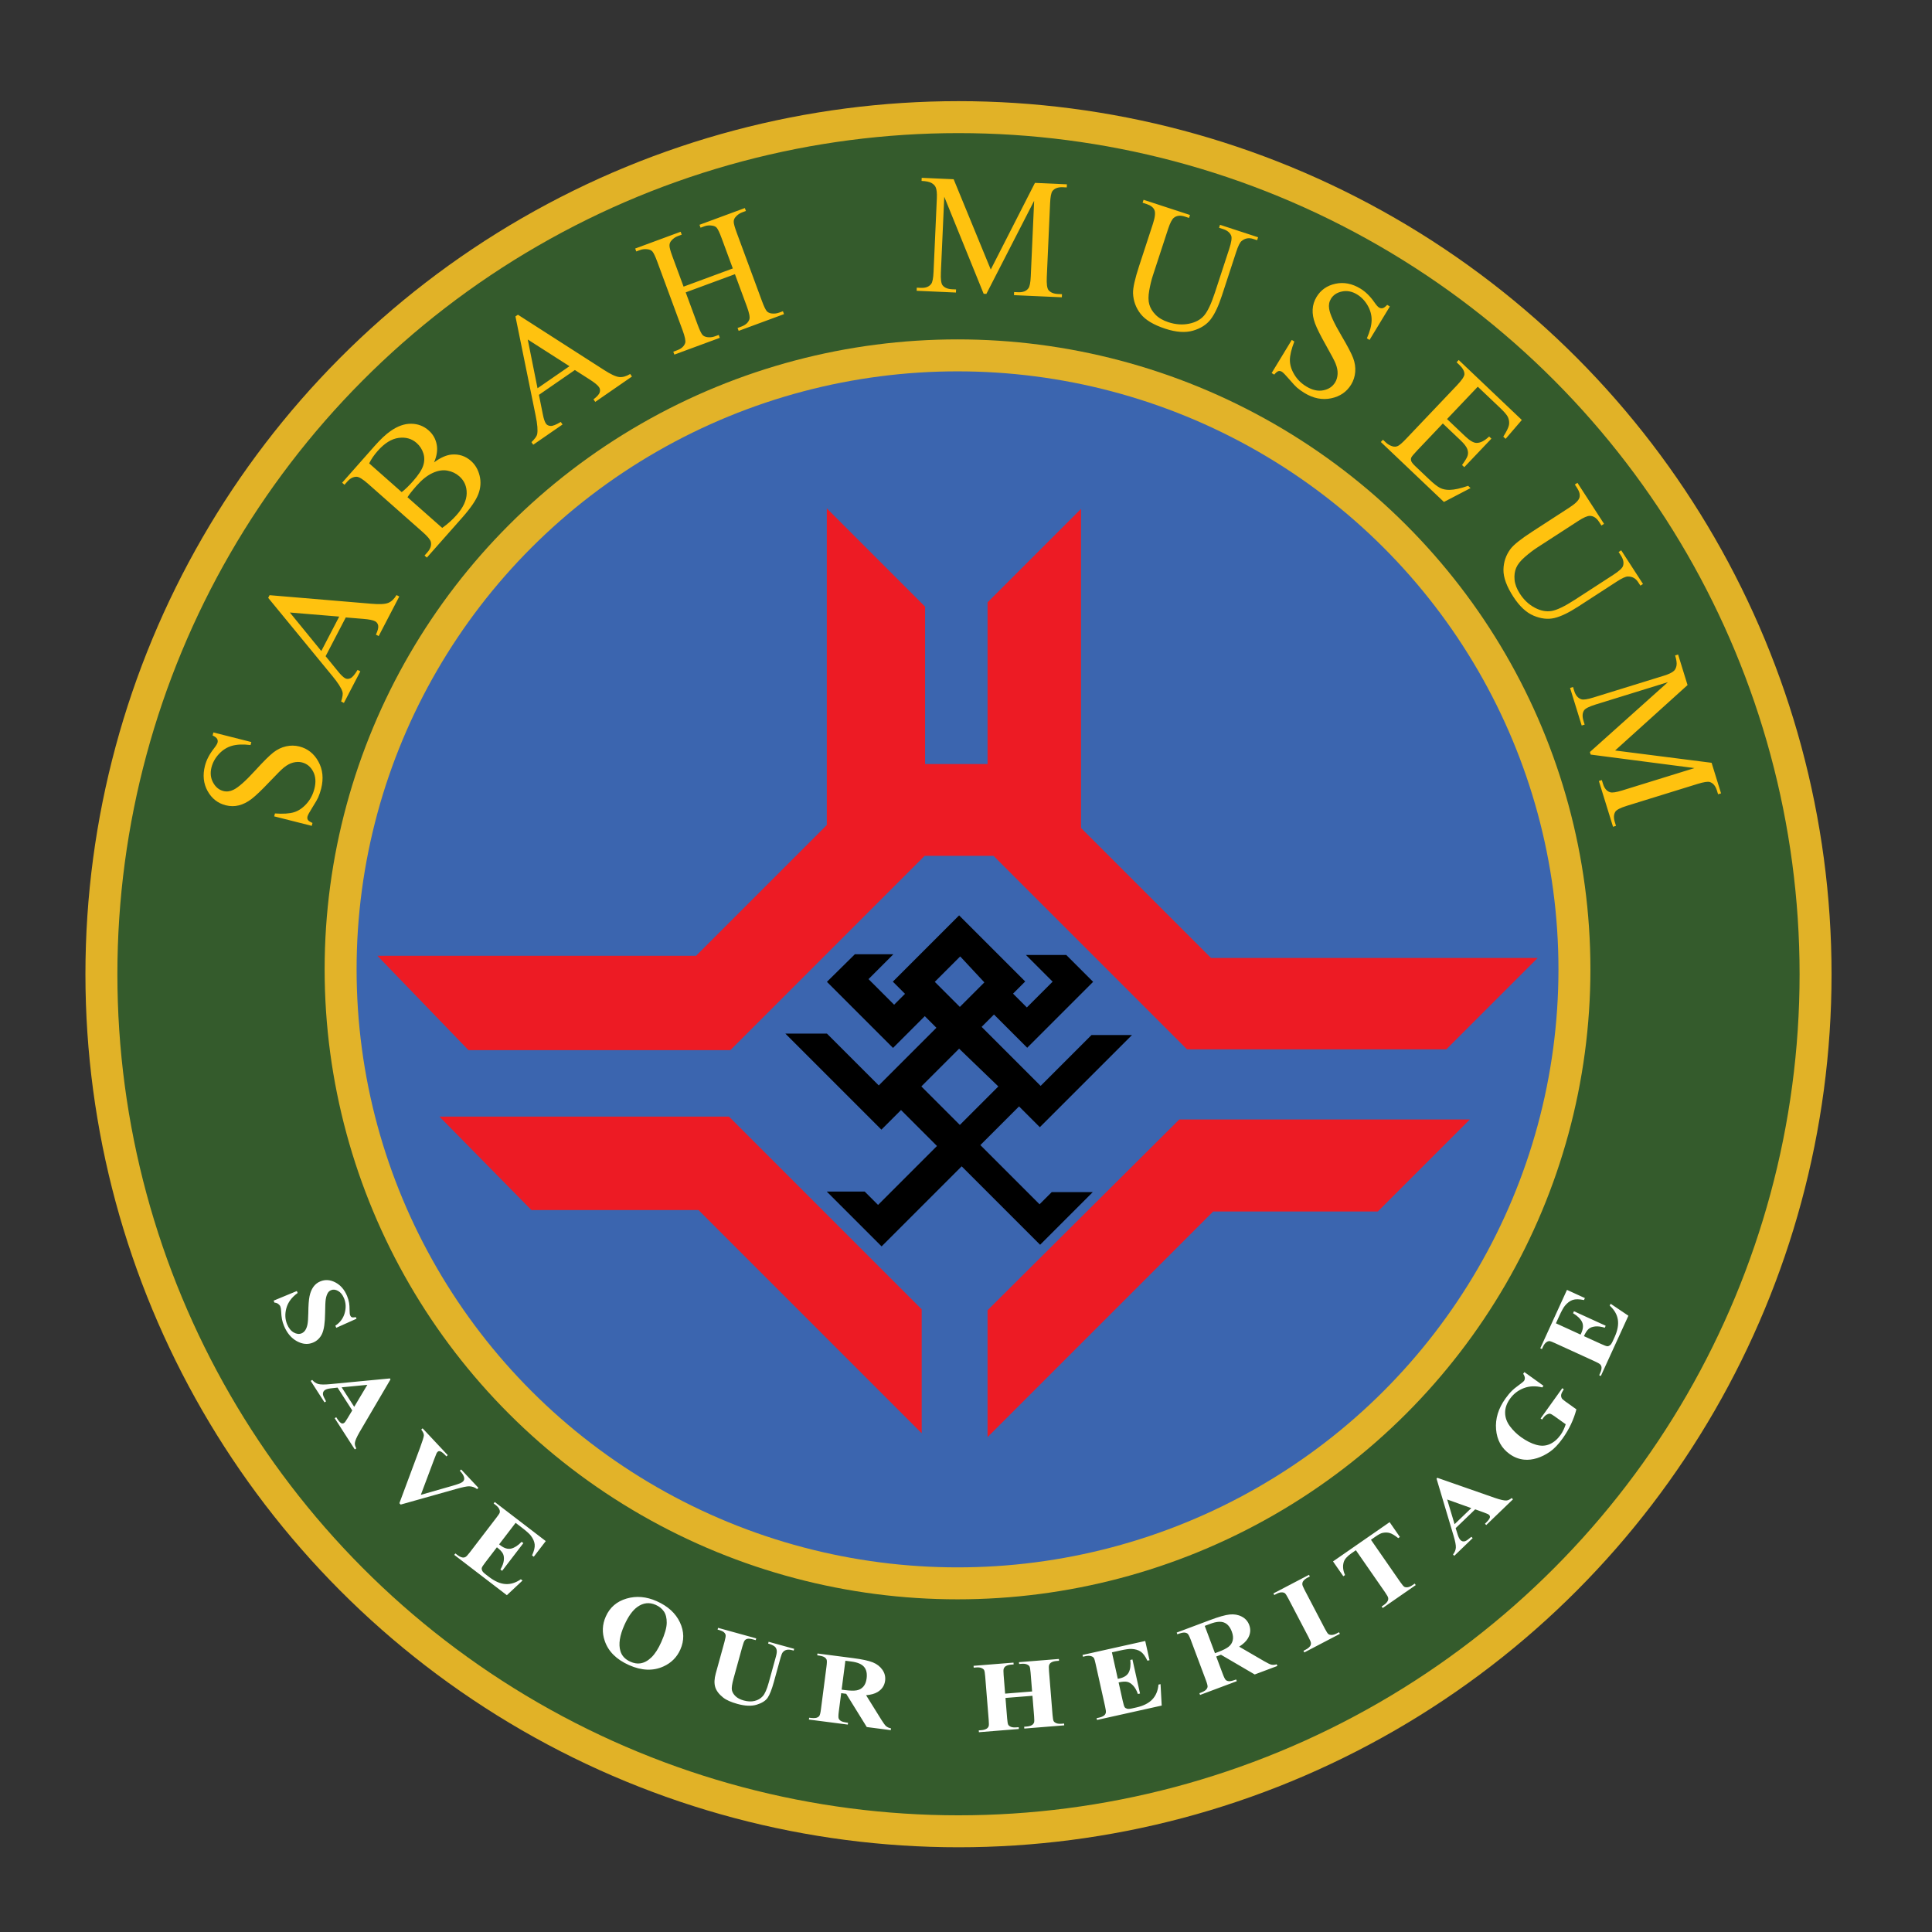 <svg width="800" height="800" version="1.1" xmlns="http://www.w3.org/2000/svg">
 <rect width="100%" height="100%" fill="#333333" stroke="none"/>
 <circle cx="396.89" cy="403.4" r="354.9" fill="#345b2c" stroke="#e1b227" stroke-width="13.234"/>
 <ellipse cx="396.49" cy="401.39" rx="255.45" ry="254.24" fill="#3b65af" stroke="#e2b329" stroke-width="13.234"/>
 <g transform="matrix(1.203 0 0 1.203 -76.105 -43.535)" fill="#fff">
  <path d="m185.98 490.1-6.977 3.125-0.306-0.737c1.63-1.076 2.7-2.518 3.208-4.326 0.51-1.808 0.436-3.502-0.218-5.08-0.506-1.224-1.19-2.074-2.057-2.554s-1.667-0.566-2.404-0.262c-0.465 0.194-0.827 0.492-1.084 0.896-0.35 0.546-0.604 1.306-0.76 2.278-0.116 0.71-0.187 2.26-0.214 4.645-0.03 3.363-0.383 5.77-1.056 7.22-0.68 1.432-1.717 2.437-3.114 3.016-1.772 0.734-3.623 0.57-5.554-0.488-1.93-1.06-3.406-2.82-4.424-5.277-0.315-0.76-0.546-1.51-0.694-2.252s-0.248-1.704-0.298-2.888c-0.034-0.667-0.128-1.188-0.282-1.56-0.13-0.313-0.37-0.598-0.717-0.854-0.35-0.258-0.784-0.41-1.303-0.456l-0.278-0.67 7.99-3.31 0.28 0.67c-2.03 1.47-3.32 3.198-3.874 5.19-0.554 1.993-0.473 3.854 0.243 5.582 0.554 1.34 1.315 2.283 2.282 2.825 0.967 0.543 1.87 0.64 2.71 0.292 0.505-0.21 0.925-0.567 1.26-1.073s0.587-1.155 0.75-1.947c0.165-0.793 0.263-2.12 0.294-3.983 0.024-2.612 0.167-4.544 0.43-5.795 0.262-1.252 0.695-2.31 1.3-3.17 0.606-0.862 1.407-1.5 2.402-1.91 1.68-0.697 3.413-0.576 5.195 0.36 1.782 0.94 3.12 2.488 4.015 4.65 0.333 0.804 0.567 1.605 0.7 2.405 0.106 0.62 0.16 1.405 0.16 2.357 0 0.95 0.067 1.59 0.203 1.92 0.13 0.312 0.313 0.524 0.55 0.636 0.234 0.112 0.706 0.108 1.415-0.01l0.226 0.536zm-1.472 31.564-5.054-7.853-2.49 0.28c-0.817 0.103-1.425 0.283-1.825 0.54-0.543 0.35-0.78 0.857-0.717 1.525 0.04 0.396 0.394 1.194 1.065 2.393l-0.53 0.34-4.752-7.384 0.53-0.34c0.62 0.73 1.327 1.203 2.12 1.412 0.79 0.21 2.167 0.22 4.128 0.033l20.484-1.96 0.21 0.324-10.66 18.163c-0.997 1.735-1.532 2.972-1.606 3.71-0.06 0.556 0.106 1.188 0.496 1.896l-0.53 0.34-6.912-10.742 0.53-0.34 0.287 0.446c0.55 0.854 1.038 1.394 1.465 1.617 0.31 0.147 0.612 0.125 0.907-0.064 0.165-0.105 0.313-0.25 0.447-0.43 0.076-0.09 0.33-0.482 0.763-1.183l1.643-2.722zm0.675-1.24 4.518-7.567-8.837 0.854 4.32 6.714zm42.757 27.89-0.46 0.43c-0.764-0.608-1.68-0.932-2.75-0.968-0.773-5e-3 -2.29 0.313-4.55 0.95l-18.995 5.348-0.447-0.477 7.1-19.068c0.852-2.304 1.292-3.722 1.32-4.256s-0.272-1.206-0.896-2.014l0.46-0.432 8.656 9.23-0.46 0.43-0.297-0.317c-0.772-0.823-1.394-1.302-1.864-1.436-0.333-0.107-0.616-0.052-0.85 0.17-0.154 0.143-0.294 0.346-0.422 0.61-0.127 0.262-0.426 1.022-0.895 2.282l-4.474 11.926 10.986-3.143c1.317-0.396 2.177-0.682 2.577-0.858s0.707-0.365 0.92-0.566c0.246-0.228 0.39-0.51 0.437-0.84s-0.02-0.69-0.192-1.08c-0.232-0.533-0.67-1.142-1.31-1.823l0.46-0.43 5.944 6.333zm12.803 12.04-5.682 7.418 0.423 0.323c1.332 1.022 2.574 1.396 3.727 1.124 1.153-0.27 2.353-1.05 3.6-2.333l0.596 0.457-7.304 9.533-0.595-0.456c0.672-1.143 1.063-2.196 1.172-3.16 0.108-0.966-0.012-1.764-0.362-2.394s-1.025-1.328-2.023-2.093l-3.92 5.116c-0.775 1.012-1.2 1.665-1.273 1.96s-0.032 0.62 0.126 0.97 0.538 0.757 1.14 1.218l1.25 0.957c1.958 1.5 3.832 2.31 5.62 2.43 1.79 0.117 3.557-0.433 5.304-1.65l0.576 0.44-5.39 5.048-18.11-13.875 0.382-0.5 0.69 0.53c0.616 0.47 1.18 0.754 1.697 0.85 0.362 0.083 0.73 0.03 1.1-0.163 0.285-0.134 0.777-0.656 1.475-1.567l9.168-11.967c0.63-0.822 0.99-1.348 1.085-1.575 0.136-0.39 0.127-0.776-0.027-1.158-0.2-0.56-0.64-1.1-1.32-1.62l-0.69-0.53 0.382-0.5 17.553 13.45-4.125 5.383-0.595-0.456c0.71-1.537 1.012-2.8 0.906-3.79-0.107-0.988-0.55-1.994-1.332-3.016-0.45-0.607-1.467-1.52-3.054-2.735l-2.17-1.664zm48.563 26.97c3.845 1.712 6.507 4.14 7.986 7.28 1.48 3.14 1.527 6.265 0.143 9.372-1.185 2.66-3.125 4.6-5.823 5.818-3.563 1.616-7.51 1.46-11.84-0.47-4.333-1.93-7.115-4.7-8.348-8.315-0.992-2.847-0.87-5.658 0.366-8.433 1.384-3.107 3.757-5.156 7.122-6.148 3.363-0.99 6.828-0.693 10.394 0.895zm-0.33 1.278c-2.197-0.98-4.304-0.745-6.325 0.7-1.654 1.178-3.15 3.27-4.49 6.274-1.594 3.58-2.048 6.542-1.36 8.886 0.48 1.654 1.627 2.886 3.44 3.692 1.222 0.545 2.355 0.735 3.4 0.572 1.335-0.187 2.616-0.872 3.842-2.058 1.225-1.186 2.356-2.942 3.393-5.27 1.236-2.774 1.86-4.98 1.877-6.622s-0.308-2.945-0.97-3.915-1.6-1.722-2.807-2.26zm21.451 7.902 13.13 3.622-0.167 0.607-0.653-0.18c-0.995-0.276-1.7-0.373-2.116-0.29-0.415 0.08-0.743 0.255-0.984 0.522-0.242 0.268-0.537 1.035-0.887 2.304l-2.983 10.808c-0.547 1.983-0.74 3.343-0.573 4.078 0.165 0.735 0.582 1.424 1.25 2.065s1.608 1.13 2.82 1.465c1.37 0.377 2.613 0.43 3.734 0.158 1.12-0.27 2.052-0.813 2.794-1.624s1.438-2.392 2.086-4.74l2.485-9.006c0.27-0.985 0.346-1.724 0.222-2.215-0.124-0.49-0.342-0.867-0.655-1.128-0.49-0.41-1.247-0.758-2.272-1.04l0.167-0.608 8.792 2.425-0.167 0.607-0.513-0.142c-0.715-0.197-1.345-0.236-1.888-0.118-0.544 0.12-0.993 0.398-1.35 0.837-0.25 0.308-0.502 0.913-0.75 1.817l-2.313 8.38c-0.718 2.603-1.434 4.425-2.147 5.462s-1.965 1.83-3.757 2.382-4.01 0.462-6.652-0.267c-2.207-0.61-3.838-1.336-4.894-2.18-1.455-1.155-2.37-2.37-2.747-3.643-0.378-1.272-0.313-2.827 0.193-4.662l2.982-10.808c0.35-1.27 0.486-2.08 0.41-2.436s-0.29-0.683-0.634-0.98c-0.343-0.3-1.054-0.59-2.13-0.872l0.167-0.604zm42.373 22.48-0.822 6.35c-0.16 1.235-0.173 2.024-0.038 2.366 0.134 0.343 0.405 0.635 0.813 0.878 0.408 0.244 1.21 0.443 2.41 0.6l-0.08 0.624-13.388-1.734 0.08-0.625c1.2 0.154 2.03 0.163 2.486 0.024 0.458-0.138 0.794-0.353 1.01-0.642 0.217-0.29 0.406-1.052 0.566-2.288l1.91-14.74c0.16-1.236 0.172-2.022 0.037-2.357-0.136-0.335-0.41-0.628-0.825-0.88-0.415-0.25-1.214-0.453-2.397-0.606l0.082-0.624 12.165 1.576c3.167 0.41 5.458 0.9 6.872 1.472 1.413 0.572 2.518 1.428 3.314 2.568 0.795 1.14 1.104 2.397 0.926 3.77-0.218 1.68-1.093 2.98-2.627 3.896-0.97 0.58-2.277 0.94-3.92 1.08l5.29 8.497c0.702 1.107 1.213 1.81 1.533 2.104 0.483 0.414 1.066 0.68 1.75 0.797l-0.08 0.625-8.254-1.07-7.08-11.438-1.73-0.225zm1.446-11.162-1.29 9.953 1.105 0.145c1.793 0.23 3.15 0.263 4.075 0.094 0.925-0.17 1.687-0.594 2.287-1.272s0.977-1.613 1.132-2.807c0.225-1.734-0.073-3.075-0.894-4.02-0.82-0.946-2.27-1.555-4.35-1.824l-2.064-0.268zm55.11 12.808 0.57 7.074c0.094 1.172 0.225 1.898 0.394 2.18 0.168 0.28 0.478 0.513 0.93 0.694 0.45 0.182 1.047 0.242 1.786 0.183l0.868-0.07 0.05 0.628-13.745 1.106-0.052-0.626 0.87-0.07c0.754-0.06 1.355-0.23 1.803-0.503 0.326-0.18 0.57-0.467 0.732-0.858 0.106-0.29 0.113-1.007 0.02-2.15l-1.21-15.026c-0.093-1.173-0.22-1.896-0.38-2.17-0.16-0.275-0.466-0.508-0.917-0.696-0.452-0.188-1.048-0.252-1.788-0.193l-0.868 0.07-0.052-0.628 13.746-1.107 0.05 0.628-0.867 0.07c-0.756 0.062-1.357 0.23-1.805 0.504-0.325 0.18-0.568 0.475-0.73 0.88-0.122 0.277-0.138 0.987-0.046 2.132l0.52 6.467 9.285-0.747-0.52-6.468c-0.095-1.172-0.222-1.895-0.38-2.17-0.16-0.275-0.47-0.507-0.93-0.694s-1.062-0.252-1.8-0.192l-0.845 0.068-0.05-0.628 13.745-1.106 0.05 0.628-0.867 0.07c-0.772 0.062-1.374 0.23-1.805 0.503-0.325 0.18-0.568 0.475-0.73 0.88-0.123 0.277-0.14 0.987-0.046 2.132l1.21 15.025c0.094 1.172 0.225 1.898 0.394 2.18 0.168 0.28 0.478 0.513 0.93 0.694 0.45 0.18 1.047 0.24 1.786 0.182l0.868-0.07 0.05 0.628-13.745 1.106-0.05-0.628 0.844-0.067c0.77-0.062 1.38-0.23 1.827-0.504 0.31-0.18 0.553-0.466 0.73-0.86 0.107-0.29 0.114-1.006 0.022-2.15l-0.57-7.073-9.284 0.743zm36.634-15.692 2.03 9.12 0.52-0.115c1.638-0.365 2.724-1.077 3.256-2.135 0.533-1.058 0.71-2.477 0.527-4.258l0.73-0.163 2.61 11.723-0.73 0.163c-0.444-1.25-1-2.226-1.67-2.93-0.67-0.705-1.357-1.125-2.065-1.262-0.708-0.136-1.676-0.068-2.903 0.205l1.4 6.292c0.277 1.243 0.505 1.988 0.684 2.235s0.452 0.423 0.822 0.526c0.37 0.104 0.925 0.074 1.665-0.09l1.535-0.343c2.41-0.536 4.233-1.45 5.474-2.745s1.955-3.002 2.144-5.123l0.71-0.158 0.4 7.375-22.27 4.956-0.136-0.614 0.85-0.19c0.756-0.167 1.336-0.418 1.74-0.752 0.298-0.224 0.492-0.54 0.583-0.947 0.08-0.305-3e-3 -1.018-0.252-2.138l-3.275-14.715c-0.226-1.01-0.396-1.626-0.51-1.844-0.212-0.354-0.513-0.596-0.905-0.724-0.558-0.206-1.254-0.216-2.088-0.03l-0.85 0.19-0.138-0.616 21.583-4.805 1.474 6.62-0.73 0.163c-0.723-1.53-1.496-2.574-2.32-3.13-0.827-0.555-1.883-0.86-3.168-0.92-0.755-0.046-2.108 0.147-4.06 0.582l-2.67 0.596zm35.9 1.43 2.248 5.997c0.438 1.168 0.796 1.87 1.075 2.11 0.278 0.238 0.655 0.37 1.13 0.395 0.474 0.023 1.277-0.177 2.41-0.6l0.22 0.59-12.64 4.736-0.222-0.59c1.134-0.424 1.87-0.804 2.208-1.14 0.34-0.337 0.536-0.684 0.593-1.04 0.056-0.358-0.135-1.12-0.57-2.287l-5.218-13.92c-0.437-1.166-0.794-1.866-1.07-2.1-0.277-0.23-0.657-0.36-1.142-0.39-0.484-0.027-1.285 0.168-2.402 0.586l-0.22-0.59 11.484-4.305c2.99-1.12 5.244-1.76 6.762-1.917 1.517-0.157 2.894 0.08 4.13 0.717 1.237 0.635 2.1 1.602 2.586 2.898 0.595 1.587 0.43 3.144-0.497 4.67-0.586 0.968-1.572 1.898-2.96 2.792l8.655 5.03c1.14 0.65 1.918 1.03 2.34 1.142 0.62 0.14 1.26 0.103 1.92-0.114l0.22 0.59-7.792 2.92-11.613-6.792-1.632 0.614zm-3.948-10.538 3.52 9.398 1.043-0.39c1.69-0.635 2.906-1.243 3.644-1.826s1.212-1.313 1.425-2.193 0.108-1.883-0.314-3.01c-0.612-1.64-1.504-2.684-2.672-3.136s-2.734-0.31-4.697 0.426l-1.948 0.73zm46.218 2.178 0.293 0.56-12.24 6.4-0.293-0.557 0.772-0.404c0.686-0.358 1.18-0.752 1.485-1.18 0.23-0.293 0.334-0.648 0.316-1.065-2e-3 -0.315-0.268-0.98-0.8-2l-6.987-13.357c-0.545-1.04-0.948-1.655-1.21-1.842s-0.637-0.28-1.127-0.275c-0.49 3e-3 -1.064 0.177-1.722 0.52l-0.77 0.405-0.293-0.56 12.24-6.4 0.293 0.557-0.77 0.404c-0.688 0.357-1.183 0.75-1.486 1.18-0.23 0.292-0.338 0.657-0.328 1.095-6e-3 0.303 0.258 0.963 0.79 1.98l6.986 13.357c0.545 1.042 0.953 1.657 1.226 1.847s0.65 0.278 1.138 0.27c0.486-0.01 1.06-0.187 1.716-0.53l0.77-0.406zm17.416-37.889 3.542 5.106-0.577 0.4c-1.157-0.934-2.12-1.517-2.89-1.75-0.772-0.232-1.624-0.245-2.56-0.04-0.53 0.113-1.3 0.52-2.308 1.218l-1.63 1.13 10.074 14.527c0.67 0.966 1.152 1.526 1.445 1.68 0.295 0.155 0.683 0.197 1.164 0.127 0.48-0.07 1.033-0.32 1.656-0.752l0.716-0.497 0.358 0.518-11.37 7.888-0.36-0.518 0.716-0.496c0.637-0.44 1.08-0.893 1.328-1.355 0.19-0.32 0.257-0.69 0.2-1.11-0.04-0.314-0.387-0.94-1.04-1.885l-10.075-14.527-1.57 1.09c-1.46 1.01-2.33 2.017-2.62 3.017-0.408 1.39-0.256 2.87 0.457 4.436l-0.597 0.415-3.54-5.107 19.483-13.513zm29.457-4.408-6.728 6.476 0.756 2.39c0.26 0.782 0.555 1.344 0.885 1.687 0.446 0.464 0.99 0.6 1.635 0.407 0.382-0.114 1.096-0.617 2.142-1.507l0.437 0.453-6.328 6.09-0.437-0.453c0.598-0.75 0.924-1.535 0.976-2.353 0.054-0.818-0.202-2.17-0.765-4.058l-5.884-19.72 0.28-0.27 19.88 6.946c1.897 0.644 3.214 0.93 3.952 0.86 0.557-0.05 1.145-0.334 1.765-0.854l0.437 0.454-9.203 8.858-0.437-0.454 0.384-0.37c0.732-0.703 1.167-1.286 1.304-1.75 0.084-0.33 5e-3 -0.624-0.238-0.876-0.136-0.14-0.306-0.26-0.51-0.354-0.1-0.06-0.536-0.23-1.307-0.52l-2.992-1.083zm-1.346-0.423-8.3-2.97 2.548 8.506zm18.278-46.819 6.57 4.707-0.408 0.57c-2.305-0.58-4.43-0.496-6.38 0.252-1.946 0.748-3.52 1.96-4.724 3.64-1.146 1.6-1.71 3.214-1.69 4.845 0.02 1.63 0.57 3.17 1.65 4.62s2.36 2.7 3.84 3.76c1.787 1.28 3.525 2.16 5.216 2.636 1.688 0.477 3.242 0.4 4.66-0.232s2.655-1.688 3.717-3.17c0.366-0.512 0.695-1.074 0.988-1.688 0.294-0.613 0.556-1.273 0.787-1.98l-3.875-2.776c-0.74-0.53-1.26-0.813-1.56-0.85-0.302-0.037-0.666 0.063-1.096 0.302-0.428 0.238-0.83 0.62-1.206 1.145l-0.395 0.55-0.513-0.366 7.467-10.423 0.513 0.367c-0.52 0.82-0.816 1.434-0.895 1.844-0.08 0.41-0.015 0.818 0.193 1.226 0.096 0.227 0.485 0.585 1.168 1.074l3.874 2.775c-0.453 1.738-1.074 3.446-1.862 5.124-0.788 1.677-1.756 3.315-2.9 4.915-1.457 2.032-2.91 3.55-4.36 4.555s-2.936 1.74-4.453 2.212c-1.517 0.47-2.977 0.64-4.38 0.507-1.79-0.17-3.463-0.813-5.02-1.93-2.812-2.014-4.37-4.846-4.673-8.496-0.305-3.648 0.773-7.19 3.234-10.627 0.77-1.075 1.535-1.985 2.293-2.732 0.397-0.408 1.14-1.013 2.228-1.81 1.09-0.8 1.698-1.29 1.83-1.473 0.216-0.302 0.32-0.647 0.317-1.038-5e-3 -0.39-0.194-0.878-0.567-1.463l0.41-0.572zm10.848-16.791 8.497 3.886 0.222-0.483c0.697-1.525 0.785-2.82 0.264-3.884s-1.548-2.06-3.077-2.99l0.31-0.682 10.923 4.996-0.312 0.682c-1.263-0.4-2.377-0.546-3.343-0.438-0.965 0.108-1.716 0.404-2.252 0.886-0.535 0.482-1.065 1.295-1.59 2.44l5.863 2.68c1.158 0.53 1.89 0.798 2.195 0.804 0.305 7e-3 0.61-0.106 0.917-0.34 0.306-0.23 0.616-0.69 0.932-1.382l0.654-1.43c1.026-2.244 1.397-4.25 1.114-6.02s-1.214-3.37-2.79-4.802l0.3-0.66 6.124 4.13-9.488 20.748-0.573-0.263 0.362-0.79c0.322-0.705 0.473-1.318 0.45-1.844 0-0.372-0.134-0.717-0.403-1.035-0.194-0.248-0.813-0.61-1.857-1.088l-13.71-6.27c-0.94-0.43-1.534-0.666-1.777-0.707-0.41-0.045-0.784 0.05-1.123 0.285-0.5 0.32-0.93 0.87-1.284 1.647l-0.36 0.792-0.573-0.263 9.195-20.11 6.168 2.82-0.313 0.683c-1.656-0.35-2.954-0.362-3.896-0.04-0.94 0.325-1.82 0.98-2.643 1.97-0.493 0.574-1.155 1.77-1.986 3.59l-1.137 2.484z"/>
 </g>
 <g transform="matrix(1.203 0 0 1.203 -76.105 -43.535)" fill="#ffc20f">
  <path d="m136.71 288.3 13.063 3.302-0.263 1.035c-2.592-0.312-4.735-0.223-6.428 0.268-1.693 0.49-3.18 1.427-4.46 2.806-1.28 1.38-2.136 2.92-2.566 4.624-0.483 1.912-0.298 3.65 0.557 5.213 0.855 1.564 2.032 2.535 3.53 2.914 1.15 0.292 2.3 0.154 3.45-0.414 1.696-0.796 4.24-3.056 7.633-6.78 2.78-3.047 4.84-5.086 6.18-6.12s2.782-1.723 4.327-2.067c1.545-0.346 3.067-0.33 4.564 0.05 2.857 0.722 5.042 2.45 6.557 5.186 1.516 2.735 1.833 5.842 0.954 9.32-0.28 1.104-0.623 2.12-1.028 3.047-0.238 0.553-0.88 1.66-1.923 3.318-1.045 1.66-1.628 2.732-1.75 3.216-0.116 0.46-0.07 0.858 0.14 1.193 0.21 0.334 0.735 0.68 1.575 1.04l-0.253 1.003-12.924-3.268 0.254-1.002c2.817 0.198 5.003 0.06 6.558-0.418 1.554-0.477 2.988-1.443 4.3-2.9 1.312-1.458 2.22-3.19 2.728-5.192 0.582-2.303 0.434-4.283-0.447-5.94-0.88-1.655-2.16-2.695-3.843-3.12-0.92-0.234-1.918-0.216-2.99 0.05-1.074 0.27-2.15 0.843-3.23 1.72-0.733 0.575-2.412 2.246-5.036 5.013-2.624 2.768-4.65 4.7-6.08 5.796-1.428 1.097-2.882 1.832-4.362 2.205-1.48 0.374-2.99 0.365-4.534-0.025-2.718-0.688-4.795-2.315-6.23-4.883s-1.743-5.464-0.928-8.69c0.506-2.003 1.538-3.996 3.093-5.98 0.723-0.92 1.14-1.6 1.25-2.036 0.116-0.46 0.07-0.883-0.14-1.267s-0.728-0.778-1.557-1.184l0.26-1.036zm45.572-39.584-6.94 13.34 4.222 5.17c1.02 1.28 1.87 2.096 2.543 2.447 0.527 0.274 1.123 0.263 1.786-0.035s1.48-1.25 2.452-2.86l0.95 0.493-5.658 10.874-0.95-0.493c0.494-1.565 0.65-2.663 0.468-3.293-0.373-1.292-1.528-3.11-3.468-5.46l-22.112-26.927 0.477-0.917 34.992 2.942c2.79 0.247 4.735 0.154 5.83-0.28 1.097-0.434 2.055-1.334 2.874-2.703l0.95 0.493-7.09 13.625-0.948-0.494c0.66-1.424 0.92-2.474 0.775-3.15-0.143-0.678-0.5-1.165-1.07-1.46-0.736-0.385-2.082-0.656-4.035-0.815l-6.05-0.497zm-2.26-0.292-16.986-1.406 10.82 13.26 6.167-11.853zm32.639-53.079c2.205-1.633 4.22-2.53 6.044-2.694 2.546-0.223 4.77 0.507 6.676 2.19 1.46 1.29 2.448 2.98 2.964 5.07s0.373 4.197-0.43 6.325-2.652 4.83-5.546 8.104l-12.177 13.776-0.8-0.708 0.967-1.095c1.085-1.228 1.48-2.447 1.188-3.658-0.215-0.76-1.142-1.865-2.78-3.313l-18.828-16.644c-1.816-1.605-3.137-2.407-3.96-2.407-1.146 2e-3 -2.206 0.555-3.18 1.66l-0.97 1.094-0.8-0.708 11.14-12.602c2.076-2.35 3.92-4.078 5.536-5.188 2.42-1.697 4.784-2.532 7.09-2.506s4.317 0.795 6.026 2.306c1.46 1.29 2.375 2.893 2.746 4.805 0.37 1.915 0.07 3.978-0.905 6.192zm-11.134 10.228c0.563-0.42 1.174-0.952 1.833-1.59 0.66-0.638 1.35-1.366 2.074-2.185 1.84-2.083 3.002-3.854 3.484-5.314s0.503-2.883 0.064-4.27c-0.44-1.387-1.21-2.568-2.314-3.544-1.69-1.495-3.76-2.08-6.206-1.752-2.446 0.327-4.84 1.816-7.185 4.468-1.274 1.442-2.255 2.874-2.94 4.296l11.19 9.892zm13.94 12.323c1.856-1.31 3.5-2.773 4.93-4.393 2.298-2.6 3.465-5.094 3.502-7.487 0.038-2.392-0.807-4.352-2.535-5.878-1.14-1.007-2.505-1.66-4.098-1.958-1.592-0.297-3.304-0.02-5.137 0.833-1.833 0.854-3.654 2.304-5.463 4.35-0.787 0.89-1.44 1.667-1.964 2.33-0.522 0.664-0.914 1.213-1.173 1.65l11.94 10.553zm45.667-54.343-12.372 8.547 1.314 6.543c0.304 1.61 0.672 2.728 1.104 3.353 0.337 0.49 0.87 0.757 1.595 0.805 0.727 0.047 1.896-0.413 3.507-1.382l0.608 0.88-10.085 6.967-0.608-0.88c1.167-1.153 1.817-2.05 1.952-2.69 0.274-1.317 0.104-3.466-0.513-6.448l-6.952-34.143 0.85-0.587 29.556 18.964c2.352 1.522 4.114 2.35 5.285 2.478 1.17 0.13 2.44-0.22 3.802-1.046l0.608 0.88-12.637 8.73-0.607-0.88c1.25-0.95 1.97-1.758 2.16-2.424 0.19-0.665 0.102-1.262-0.263-1.79-0.473-0.684-1.535-1.553-3.187-2.607l-5.115-3.27zm-1.86-1.313-14.356-9.188 3.363 16.78 10.994-7.593zm39.277-27.39 16.948-6.258-3.864-10.467c-0.682-1.85-1.247-3.035-1.69-3.555-0.344-0.38-0.863-0.62-1.557-0.717-0.945-0.157-1.84-0.08-2.688 0.233l-1.304 0.48-0.37-1.002 15.61-5.763 0.372 1.003-1.304 0.48c-0.847 0.314-1.582 0.826-2.206 1.537-0.473 0.504-0.702 1.083-0.688 1.736 0.014 0.654 0.35 1.873 1.008 3.656l8.704 23.573c0.683 1.85 1.243 3.024 1.68 3.52 0.343 0.38 0.854 0.635 1.536 0.764 0.958 0.127 1.86 0.035 2.708-0.278l1.304-0.482 0.37 1.003-15.61 5.765-0.37-1.003 1.303-0.48c1.47-0.544 2.39-1.378 2.76-2.502 0.232-0.744-0.055-2.208-0.86-4.393l-4.112-11.135-16.948 6.257 4.11 11.134c0.684 1.85 1.244 3.024 1.68 3.52 0.344 0.38 0.867 0.63 1.57 0.75 0.936 0.137 1.828 0.048 2.675-0.265l1.337-0.495 0.37 1.003-15.644 5.776-0.37-1.003 1.303-0.48c1.492-0.55 2.423-1.39 2.793-2.514 0.21-0.735-0.09-2.196-0.896-4.38l-8.704-23.575c-0.683-1.85-1.248-3.034-1.692-3.554-0.342-0.38-0.85-0.623-1.522-0.73-0.967-0.15-1.874-0.067-2.72 0.245l-1.305 0.482-0.37-1.003 15.644-5.777 0.37 1.003-1.337 0.494c-0.847 0.313-1.582 0.825-2.206 1.536-0.45 0.496-0.674 1.072-0.672 1.73s0.333 1.878 0.99 3.662l3.865 10.47zm103.29 2.459-13.558-33.397-1.163 25.994c-0.106 2.374 0.088 3.87 0.584 4.486 0.652 0.838 1.75 1.29 3.292 1.36l1.353 0.06-0.047 1.07-13.527-0.606 0.048-1.068 1.39 0.062c1.636 0.074 2.82-0.373 3.554-1.34 0.454-0.573 0.73-1.952 0.827-4.137l1.136-25.388c0.078-1.732-0.056-2.987-0.4-3.764-0.238-0.558-0.71-1.042-1.416-1.455-0.708-0.412-1.856-0.654-3.445-0.725l0.047-1.068 11 0.492 12.77 31.078 15.21-29.826 11 0.492-0.05 1.068-1.352-0.06c-1.66-0.075-2.858 0.37-3.59 1.337-0.433 0.6-0.696 1.992-0.794 4.176l-1.136 25.39c-0.105 2.373 0.09 3.87 0.584 4.485 0.676 0.84 1.773 1.293 3.292 1.36l1.354 0.062-0.048 1.068-16.482-0.737 0.048-1.068 1.354 0.06c1.66 0.075 2.846-0.372 3.555-1.34 0.455-0.573 0.73-1.952 0.828-4.136l1.163-25.996-16.45 32.054-0.927-0.042zm81.027-22.723 0.33-1.016 13.107 4.288-0.332 1.016-1.39-0.453c-1.467-0.48-2.784-0.236-3.95 0.732-0.57 0.438-1.19 1.686-1.86 3.74l-4.912 15.008c-1.212 3.704-2.52 6.458-3.92 8.262-1.404 1.804-3.424 3.087-6.06 3.85-2.637 0.762-5.807 0.538-9.51-0.673-4.04-1.322-6.877-3.025-8.507-5.11-1.63-2.082-2.498-4.454-2.603-7.114-0.055-1.818 0.646-4.95 2.102-9.4l4.722-14.433c0.746-2.28 0.925-3.88 0.537-4.793-0.39-0.915-1.282-1.6-2.682-2.06l-1.39-0.453 0.333-1.017 15.985 5.23-0.332 1.017-1.423-0.465c-1.535-0.503-2.79-0.376-3.762 0.38-0.666 0.508-1.34 1.8-2.02 3.878l-5.264 16.092c-0.474 1.446-0.884 3.137-1.23 5.074-0.347 1.937-0.34 3.54 0.02 4.807 0.36 1.27 1.078 2.454 2.155 3.556 1.076 1.103 2.552 1.96 4.426 2.573 2.417 0.79 4.752 0.966 7.008 0.53 2.255-0.44 4.002-1.367 5.24-2.787 1.24-1.42 2.5-4.083 3.777-7.99l4.9-14.974c0.76-2.327 0.984-3.854 0.673-4.58-0.435-1.043-1.35-1.793-2.75-2.25l-1.42-0.467zm58.792 27.097-6.995 11.515-0.914-0.555c1.06-2.386 1.604-4.46 1.634-6.223 0.027-1.762-0.43-3.458-1.37-5.087-0.943-1.63-2.166-2.9-3.668-3.813-1.687-1.024-3.402-1.357-5.147-1-1.746 0.357-3.02 1.196-3.82 2.516-0.618 1.016-0.825 2.155-0.62 3.42 0.263 1.855 1.675 4.952 4.238 9.29 2.096 3.552 3.44 6.12 4.034 7.705 0.594 1.584 0.828 3.166 0.703 4.744s-0.59 3.027-1.39 4.348c-1.53 2.52-3.825 4.1-6.885 4.743-3.06 0.644-6.122 0.034-9.188-1.828-0.975-0.592-1.845-1.22-2.61-1.878-0.46-0.39-1.328-1.328-2.607-2.813-1.28-1.486-2.132-2.36-2.558-2.618-0.407-0.247-0.802-0.32-1.183-0.217-0.382 0.1-0.868 0.5-1.458 1.198l-0.885-0.537 6.922-11.392 0.883 0.537c-1.017 2.635-1.526 4.766-1.527 6.392 0 1.625 0.502 3.28 1.51 4.962 1.006 1.682 2.394 3.06 4.16 4.132 2.03 1.233 3.966 1.673 5.808 1.318 1.842-0.354 3.213-1.273 4.114-2.756 0.493-0.812 0.77-1.77 0.83-2.875 0.058-1.105-0.174-2.302-0.696-3.593-0.333-0.87-1.437-2.965-3.31-6.286-1.875-3.32-3.126-5.825-3.754-7.513s-0.903-3.294-0.825-4.818c0.076-1.524 0.53-2.967 1.356-4.328 1.455-2.396 3.62-3.902 6.497-4.52 2.876-0.615 5.735-0.06 8.578 1.667 1.767 1.072 3.37 2.644 4.81 4.713 0.665 0.96 1.19 1.56 1.577 1.793 0.406 0.247 0.823 0.327 1.252 0.24s0.957-0.468 1.59-1.142l0.912 0.556zm30.263 27.61-10.583 11.135 6.174 5.867c1.618 1.538 2.924 2.32 3.916 2.345 1.33 0.05 2.798-0.686 4.406-2.206l0.775 0.738-9.33 9.818-0.775-0.736c1.12-1.558 1.757-2.625 1.91-3.2 0.233-0.73 0.197-1.5-0.11-2.316-0.306-0.815-1.053-1.788-2.24-2.917l-6.174-5.867-8.84 9.302c-1.194 1.258-1.867 2.07-2.018 2.434-0.15 0.366-0.157 0.76-0.02 1.186 0.136 0.425 0.592 1.006 1.366 1.742l4.78 4.54c1.583 1.506 2.84 2.496 3.767 2.967 0.927 0.473 2.038 0.7 3.332 0.684 1.68-0.043 3.793-0.51 6.342-1.398l0.827 0.786-9.155 4.772-21.724-20.644 0.738-0.775 0.98 0.933c0.672 0.638 1.456 1.088 2.355 1.35 0.643 0.187 1.26 0.133 1.85-0.16 0.588-0.292 1.53-1.12 2.822-2.48l17.434-18.345c1.685-1.774 2.552-3.048 2.6-3.823 0.023-1.026-0.55-2.095-1.72-3.208l-0.98-0.933 0.735-0.776 21.723 20.643-5.583 6.496-0.8-0.76c1.13-1.778 1.78-3.11 1.953-3.996 0.17-0.887 0.05-1.804-0.36-2.75-0.37-0.748-1.255-1.784-2.65-3.11zm48.472 56.903 0.897-0.582 7.5 11.572-0.896 0.582-0.795-1.226c-0.84-1.296-2.018-1.934-3.533-1.913-0.72-0.016-1.985 0.564-3.8 1.74l-13.25 8.59c-3.27 2.12-6.018 3.44-8.242 3.963s-4.602 0.25-7.132-0.813-4.854-3.23-6.974-6.5c-2.313-3.567-3.45-6.674-3.408-9.32 0.04-2.645 0.856-5.034 2.446-7.17 1.1-1.448 3.613-3.445 7.542-5.992l12.74-8.26c2.016-1.305 3.158-2.435 3.432-3.39 0.272-0.956 0.01-2.05-0.793-3.287l-0.793-1.226 0.896-0.582 9.148 14.113-0.895 0.583-0.814-1.256c-0.878-1.356-1.934-2.044-3.165-2.066-0.838-0.023-2.173 0.56-4.007 1.75l-14.207 9.208c-1.275 0.827-2.657 1.885-4.144 3.174s-2.488 2.54-3.005 3.752-0.7 2.585-0.557 4.12c0.145 1.534 0.753 3.128 1.826 4.783 1.38 2.132 3.087 3.737 5.116 4.814 2.03 1.078 3.972 1.454 5.828 1.128 1.855-0.326 4.51-1.606 7.96-3.843l13.22-8.57c2.053-1.33 3.187-2.378 3.4-3.14 0.318-1.082 0.076-2.242-0.725-3.478l-0.813-1.254zm-9.885 68.844 26.85-24.048-24.858 7.69c-2.27 0.702-3.612 1.39-4.024 2.066-0.568 0.896-0.624 2.083-0.168 3.558l0.4 1.293-1.02 0.316-4.004-12.936 1.02-0.316 0.412 1.33c0.484 1.565 1.305 2.53 2.462 2.893 0.694 0.233 2.085 0.026 4.174-0.62l24.28-7.512c1.655-0.512 2.79-1.062 3.405-1.65 0.446-0.41 0.743-1.02 0.893-1.823 0.148-0.805-0.012-1.968-0.482-3.488l1.022-0.317 3.255 10.52-24.933 22.52 33.21 4.234 3.256 10.52-1.02 0.315-0.4-1.293c-0.492-1.59-1.316-2.566-2.474-2.93-0.71-0.202-2.108 0.02-4.197 0.666l-24.28 7.513c-2.27 0.7-3.61 1.39-4.024 2.065-0.562 0.92-0.617 2.105-0.167 3.558l0.398 1.294-1.02 0.316-4.877-15.76 1.022-0.317 0.4 1.294c0.49 1.588 1.312 2.553 2.462 2.893 0.693 0.233 2.085 0.026 4.174-0.62l24.857-7.692-35.728-4.647-0.275-0.886z"/>
 </g>
 <path d="m156.29 395.78h131.93l54.137-54.137v-131.13l40.704 40.703v65.166h25.866v-66.97l38.697-38.697v132.13l53.837 53.837h135.24l-37.846 37.846h-107.32l-80.126-80.129h-28.548l-80.441 80.443h-108.44m-12.031 27.507h119.9l79.802 79.802v51.331l-92.434-92.435h-69.175m188.88 41.506v52.532l93.437-93.437h68.172l38.096-38.096h-120.31" fill="#ed1b24" stroke-width="1.203"/>
 <path d="m430.46 498.67-24.512-24.512 16.015-16.016 8.609 8.609 38.161-38.161h-16.771l-21.053 21.053-24.436-24.436 5.113-5.113 13.761 13.76 27.295-27.295-11.128-11.128h-16.692l11.054 11.054-10.677 10.677-5.715-5.715 5.038-5.038-27.369-27.369-27.445 27.444 5.038 5.038-4.513 4.513-10.602-10.602 10.302-10.302h-15.94l-11.579 11.429 27.369 27.369 13.159-13.159 4.812 4.812-23.873 23.873-21.468-21.467h-17.219l39.778 39.778 8.121-8.121 14.888 14.888-24.398 24.398-5.528-5.526h-15.715l22.708 22.708 33.16-33.16 32.482 32.482 21.805-21.805h-16.993l-5.037 5.038zm-43.386-92.109 10.527-10.527 10.001 10.753-10.151 10.151-10.376-10.376zm10.376 59.25-15.94-15.94 15.64-15.64 16.241 15.64z" stroke-width="1.203"/>
</svg>
